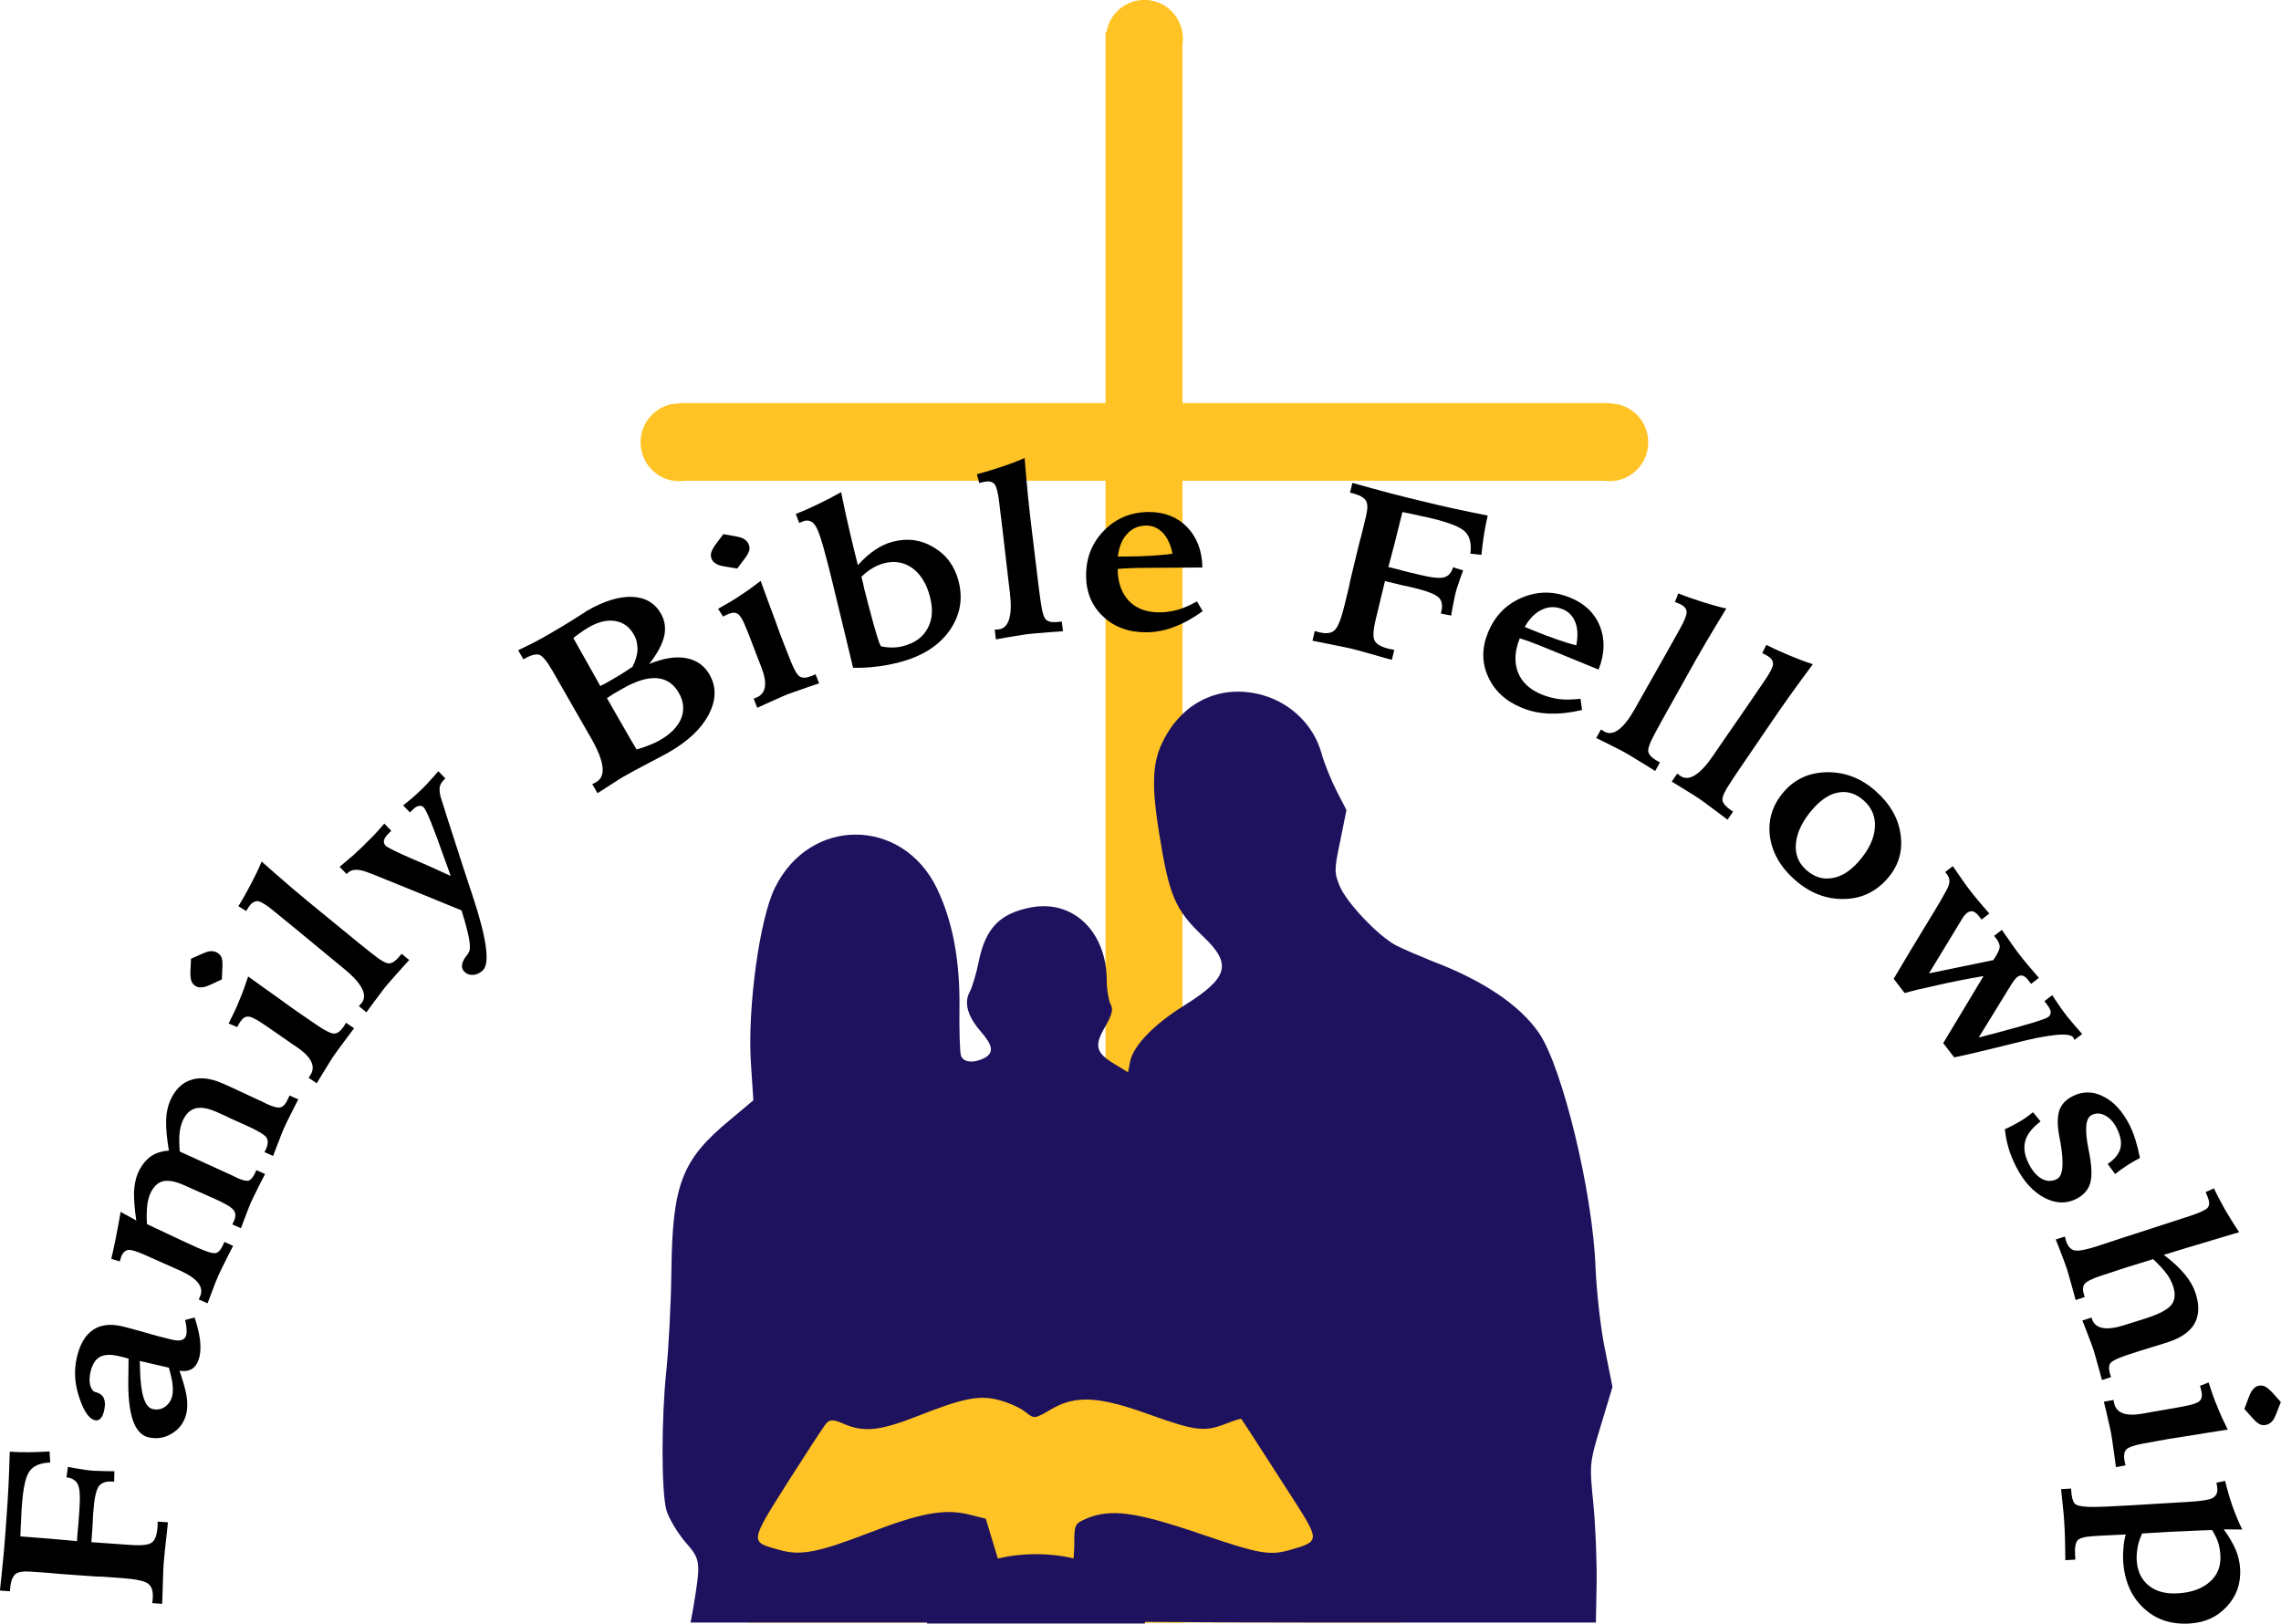 <?xml version="1.0" encoding="UTF-8" standalone="no"?>
<!DOCTYPE svg PUBLIC "-//W3C//DTD SVG 1.1//EN" "http://www.w3.org/Graphics/SVG/1.1/DTD/svg11.dtd">
<svg width="100%" height="100%" viewBox="0 0 420 299" version="1.1" xmlns="http://www.w3.org/2000/svg" xmlns:xlink="http://www.w3.org/1999/xlink" xml:space="preserve" xmlns:serif="http://www.serif.com/" style="fill-rule:evenodd;clip-rule:evenodd;stroke-linejoin:round;stroke-miterlimit:2;">
    <g transform="matrix(0.897,0,0,0.905,-13.431,-107.367)">
        <g transform="matrix(0.741,0,0,0.741,50.326,107.073)">
            <g>
                <g transform="matrix(1,0,0,1,-65.933,0)">
                    <rect x="225.327" y="395.187" width="181.212" height="65.95" style="fill:rgb(255,195,37);"/>
                </g>
                <g>
                    <g transform="matrix(1.217,0,0,2.093,-116.66,-67.283)">
                        <rect x="308.302" y="43.803" width="17.525" height="208.697" style="fill:rgb(255,195,37);"/>
                    </g>
                    <g>
                        <g transform="matrix(7.45405e-17,1.217,-1.235,7.56414e-17,452.329,-248.918)">
                            <rect x="308.302" y="43.803" width="17.525" height="208.697" style="fill:rgb(255,195,37);"/>
                        </g>
                        <g transform="matrix(1,0,0,1,-27.363,12.588)">
                            <circle cx="167.774" cy="124.469" r="10.667" style="fill:rgb(255,195,37);"/>
                        </g>
                        <g transform="matrix(1,0,0,1,230.444,12.588)">
                            <circle cx="167.774" cy="124.469" r="10.667" style="fill:rgb(255,195,37);"/>
                        </g>
                    </g>
                </g>
                <g transform="matrix(1,0,0,1,-33.589,68.838)">
                    <path d="M265.374,388.599C265.374,386.499 263.974,380.099 262.174,374.299L258.974,363.799L254.174,362.599C247.574,360.999 240.774,362.199 226.274,367.799C212.674,372.999 207.674,373.999 201.974,372.399C193.474,370.099 193.474,370.499 204.074,353.799C209.374,345.599 214.174,338.199 214.874,337.499C215.874,336.499 216.774,336.499 219.774,337.799C225.274,340.099 229.674,339.599 239.574,335.799C252.774,330.599 257.374,329.699 262.974,331.299C265.474,331.999 268.674,333.399 269.974,334.499C272.374,336.399 272.474,336.399 276.974,333.799C283.774,329.799 290.174,330.099 304.374,335.199C317.074,339.699 319.574,339.999 325.474,337.699C327.774,336.799 329.674,336.199 329.774,336.399C332.074,339.799 340.474,352.799 344.974,359.699C351.374,369.699 351.274,370.099 343.474,372.299C337.574,373.999 334.774,373.499 317.974,367.799C300.474,361.899 293.574,360.999 286.974,363.699C283.474,365.199 283.474,365.299 283.474,371.499C283.374,374.999 282.774,380.699 281.974,384.299C281.174,387.899 280.574,391.099 280.474,391.599C280.474,391.999 313.674,392.299 354.274,392.299L427.974,392.299L428.174,381.499C428.274,375.599 427.874,365.799 427.274,359.699C426.174,348.699 426.174,348.599 429.374,338.099L432.574,327.599L430.474,317.199C429.274,311.499 428.174,301.399 427.874,294.899C427.174,274.499 418.774,240.099 412.274,230.499C406.974,222.799 396.774,215.999 382.674,210.699C379.174,209.299 374.674,207.399 372.674,206.399C367.674,203.799 358.874,194.599 356.974,189.999C355.474,186.399 355.474,185.499 357.174,177.599L358.874,169.199L356.174,163.999C354.674,161.099 352.674,156.299 351.874,153.299C349.674,145.899 343.674,139.999 335.874,137.699C323.974,134.299 312.874,139.599 307.574,151.299C305.074,156.699 304.974,163.399 306.974,175.499C309.774,192.799 311.374,196.499 319.074,203.799C327.274,211.499 326.274,215.199 313.874,222.899C305.474,228.099 299.974,233.799 298.974,238.099L298.374,241.199L294.874,239.099C289.474,235.899 288.874,233.999 291.974,228.799C293.974,225.299 294.374,223.899 293.474,222.399C292.974,221.299 292.474,218.499 292.474,216.099C292.474,202.699 283.274,193.799 271.674,195.899C262.974,197.499 258.974,201.499 257.074,210.499C256.374,213.999 255.174,217.999 254.474,219.199C252.874,222.199 253.974,225.899 257.574,229.999C260.974,233.899 261.274,235.799 258.574,237.299C255.574,238.799 252.674,238.499 252.074,236.599C251.774,235.599 251.574,229.399 251.674,222.799C251.774,210.099 249.674,199.499 245.474,190.799C235.874,170.999 210.074,170.999 200.474,190.699C196.274,199.299 192.974,223.299 193.874,238.299L194.574,248.899L188.074,254.299C174.774,265.199 172.174,271.899 171.874,295.599C171.774,304.899 171.074,317.299 170.474,323.099C169.074,336.199 169.074,356.099 170.474,361.399C171.074,363.499 173.374,367.399 175.574,369.999C180.074,375.099 180.074,375.399 177.874,388.599L177.174,392.299L265.474,392.299L265.374,388.599Z" style="fill:rgb(30,17,93);fill-rule:nonzero;"/>
                </g>
            </g>
            <g transform="matrix(1,0,0,1,101.54,-98.225)">
                <circle cx="167.774" cy="124.469" r="10.667" style="fill:rgb(255,195,37);"/>
            </g>
        </g>
        <path d="M250,448.967L205.268,448.967C205.268,441.181 215.29,434.859 227.634,434.859C239.978,434.859 250,441.181 250,448.967Z" style="fill:rgb(30,17,93);"/>
    </g>
    <g transform="matrix(0.819,0,0,0.819,27.391,5.849)">
        <g transform="matrix(4.069,-57.609,52.372,3.699,2.884,355.352)">
            <path d="M0.033,-0.043C0.035,-0.043 0.038,-0.042 0.041,-0.042C0.044,-0.042 0.048,-0.042 0.053,-0.042C0.08,-0.042 0.098,-0.05 0.108,-0.067C0.117,-0.083 0.122,-0.121 0.122,-0.181L0.122,-0.231C0.122,-0.246 0.122,-0.258 0.122,-0.266C0.122,-0.274 0.121,-0.281 0.121,-0.289L0.121,-0.414C0.121,-0.433 0.121,-0.459 0.122,-0.495C0.122,-0.53 0.122,-0.556 0.122,-0.573C0.122,-0.605 0.117,-0.627 0.107,-0.637C0.096,-0.648 0.077,-0.654 0.049,-0.654L0.04,-0.654L0.04,-0.697C0.094,-0.695 0.144,-0.693 0.19,-0.692C0.237,-0.691 0.28,-0.691 0.321,-0.691C0.361,-0.691 0.404,-0.691 0.447,-0.692C0.49,-0.693 0.535,-0.695 0.582,-0.697C0.582,-0.671 0.583,-0.645 0.585,-0.617C0.587,-0.589 0.59,-0.559 0.594,-0.527L0.551,-0.521C0.547,-0.563 0.534,-0.592 0.511,-0.607C0.489,-0.622 0.443,-0.629 0.374,-0.629C0.36,-0.629 0.343,-0.629 0.323,-0.628C0.303,-0.628 0.281,-0.627 0.256,-0.626C0.256,-0.576 0.255,-0.531 0.255,-0.49C0.254,-0.45 0.254,-0.414 0.253,-0.383C0.271,-0.383 0.293,-0.383 0.32,-0.382C0.347,-0.382 0.365,-0.382 0.375,-0.382C0.424,-0.382 0.457,-0.386 0.473,-0.396C0.488,-0.405 0.497,-0.422 0.498,-0.447L0.539,-0.444C0.536,-0.418 0.534,-0.396 0.533,-0.378C0.531,-0.361 0.531,-0.345 0.531,-0.331C0.531,-0.323 0.532,-0.305 0.533,-0.277C0.534,-0.263 0.534,-0.252 0.535,-0.244L0.494,-0.242L0.494,-0.251C0.494,-0.279 0.486,-0.297 0.471,-0.307C0.455,-0.317 0.421,-0.322 0.368,-0.322C0.36,-0.322 0.345,-0.322 0.323,-0.321C0.302,-0.321 0.284,-0.321 0.27,-0.321L0.253,-0.321L0.253,-0.155C0.253,-0.105 0.258,-0.074 0.269,-0.062C0.279,-0.049 0.3,-0.043 0.332,-0.043L0.351,-0.044L0.351,-0C0.344,-0 0.334,-0.001 0.322,-0.001C0.258,-0.004 0.213,-0.006 0.187,-0.006C0.175,-0.006 0.147,-0.005 0.104,-0.003C0.074,-0.002 0.051,-0.001 0.033,-0L0.033,-0.043Z" style="fill-rule:nonzero;"/>
        </g>
        <g transform="matrix(12.981,-56.275,51.159,11.801,5.823,319.268)">
            <path d="M0.314,-0.233C0.307,-0.231 0.296,-0.228 0.283,-0.224C0.19,-0.198 0.143,-0.168 0.143,-0.133C0.143,-0.113 0.149,-0.097 0.162,-0.084C0.175,-0.071 0.191,-0.064 0.21,-0.064C0.222,-0.064 0.236,-0.067 0.252,-0.073C0.268,-0.079 0.289,-0.09 0.314,-0.105L0.314,-0.233ZM0.509,-0.083L0.527,-0.046C0.497,-0.026 0.471,-0.012 0.447,-0.002C0.423,0.007 0.402,0.012 0.384,0.012C0.361,0.012 0.344,0.006 0.332,-0.005C0.32,-0.017 0.313,-0.034 0.312,-0.058C0.276,-0.033 0.246,-0.015 0.222,-0.004C0.197,0.007 0.175,0.012 0.156,0.012C0.122,0.012 0.092,-0.001 0.068,-0.028C0.044,-0.054 0.032,-0.086 0.032,-0.123C0.032,-0.186 0.102,-0.233 0.242,-0.265C0.272,-0.272 0.296,-0.278 0.313,-0.282C0.313,-0.29 0.314,-0.298 0.314,-0.306C0.314,-0.314 0.314,-0.321 0.314,-0.328C0.314,-0.363 0.307,-0.388 0.294,-0.404C0.28,-0.42 0.259,-0.428 0.229,-0.428C0.21,-0.428 0.193,-0.424 0.179,-0.417C0.166,-0.409 0.158,-0.4 0.157,-0.389C0.157,-0.388 0.157,-0.385 0.157,-0.383C0.155,-0.35 0.134,-0.334 0.095,-0.334C0.081,-0.334 0.069,-0.336 0.062,-0.341C0.054,-0.346 0.05,-0.353 0.05,-0.363C0.05,-0.389 0.074,-0.418 0.122,-0.45C0.17,-0.483 0.22,-0.499 0.273,-0.499C0.324,-0.499 0.363,-0.486 0.39,-0.459C0.417,-0.432 0.43,-0.393 0.43,-0.341C0.43,-0.325 0.429,-0.293 0.427,-0.244C0.424,-0.195 0.423,-0.154 0.423,-0.12C0.423,-0.1 0.425,-0.086 0.431,-0.077C0.436,-0.068 0.444,-0.064 0.455,-0.064C0.461,-0.064 0.469,-0.066 0.478,-0.069C0.487,-0.072 0.497,-0.077 0.509,-0.083Z" style="fill-rule:nonzero;"/>
        </g>
        <g transform="matrix(23.484,-52.762,47.966,21.349,12.647,287.155)">
            <path d="M0.212,-0.499C0.211,-0.489 0.209,-0.472 0.208,-0.448C0.207,-0.437 0.206,-0.429 0.206,-0.423C0.246,-0.451 0.279,-0.47 0.305,-0.482C0.332,-0.493 0.356,-0.499 0.378,-0.499C0.408,-0.499 0.433,-0.492 0.455,-0.479C0.476,-0.465 0.493,-0.445 0.506,-0.417C0.546,-0.446 0.58,-0.467 0.608,-0.48C0.636,-0.493 0.663,-0.499 0.687,-0.499C0.733,-0.499 0.768,-0.484 0.793,-0.453C0.818,-0.423 0.83,-0.379 0.83,-0.322L0.83,-0.28L0.828,-0.157C0.828,-0.155 0.828,-0.148 0.828,-0.137C0.827,-0.127 0.827,-0.117 0.827,-0.108C0.827,-0.08 0.831,-0.062 0.838,-0.054C0.845,-0.045 0.86,-0.041 0.881,-0.041L0.893,-0.041L0.893,-0C0.867,-0.002 0.844,-0.003 0.823,-0.004C0.802,-0.005 0.783,-0.006 0.767,-0.006C0.756,-0.006 0.74,-0.005 0.721,-0.004C0.702,-0.003 0.679,-0.002 0.652,-0L0.652,-0.041C0.654,-0.041 0.656,-0.04 0.658,-0.04C0.66,-0.04 0.664,-0.04 0.668,-0.04C0.688,-0.04 0.701,-0.047 0.708,-0.06C0.714,-0.073 0.718,-0.106 0.718,-0.159L0.718,-0.214C0.718,-0.225 0.718,-0.24 0.719,-0.259C0.719,-0.278 0.719,-0.291 0.719,-0.298C0.719,-0.338 0.712,-0.368 0.698,-0.387C0.684,-0.406 0.662,-0.415 0.633,-0.415C0.619,-0.415 0.602,-0.412 0.583,-0.405C0.565,-0.398 0.543,-0.387 0.52,-0.373L0.518,-0.148C0.518,-0.133 0.518,-0.118 0.517,-0.104L0.517,-0.101C0.517,-0.076 0.52,-0.06 0.526,-0.052C0.533,-0.045 0.545,-0.041 0.563,-0.041L0.575,-0.041L0.575,-0C0.549,-0.002 0.526,-0.003 0.505,-0.004C0.484,-0.005 0.465,-0.006 0.449,-0.006C0.44,-0.006 0.427,-0.005 0.409,-0.004C0.392,-0.003 0.37,-0.002 0.344,-0L0.344,-0.041C0.346,-0.041 0.348,-0.04 0.351,-0.04C0.353,-0.04 0.356,-0.04 0.36,-0.04C0.378,-0.04 0.391,-0.047 0.397,-0.061C0.404,-0.074 0.407,-0.105 0.407,-0.152L0.407,-0.3C0.407,-0.34 0.4,-0.369 0.387,-0.388C0.373,-0.406 0.352,-0.415 0.323,-0.415C0.309,-0.415 0.292,-0.412 0.273,-0.405C0.254,-0.398 0.233,-0.388 0.21,-0.375C0.21,-0.364 0.209,-0.349 0.209,-0.329C0.207,-0.236 0.206,-0.172 0.206,-0.137C0.206,-0.092 0.209,-0.065 0.216,-0.055C0.222,-0.046 0.235,-0.041 0.255,-0.041L0.269,-0.041L0.269,-0C0.241,-0.002 0.216,-0.003 0.195,-0.004C0.174,-0.005 0.156,-0.006 0.141,-0.006C0.127,-0.006 0.099,-0.005 0.057,-0.002C0.042,-0.001 0.032,-0 0.024,-0L0.024,-0.041L0.036,-0.041C0.076,-0.041 0.096,-0.081 0.097,-0.161C0.097,-0.171 0.097,-0.179 0.097,-0.184L0.097,-0.33C0.097,-0.367 0.094,-0.391 0.089,-0.402C0.083,-0.413 0.072,-0.419 0.057,-0.419C0.055,-0.419 0.052,-0.419 0.048,-0.418C0.044,-0.418 0.039,-0.417 0.034,-0.416L0.03,-0.454C0.053,-0.459 0.078,-0.464 0.105,-0.471C0.132,-0.478 0.168,-0.487 0.212,-0.499Z" style="fill-rule:nonzero;"/>
        </g>
        <g transform="matrix(32.464,-47.765,43.422,29.512,36.819,237.805)">
            <path d="M0.155,-0.745L0.199,-0.715C0.21,-0.707 0.219,-0.7 0.224,-0.691C0.229,-0.683 0.232,-0.674 0.232,-0.665C0.232,-0.655 0.23,-0.647 0.226,-0.64C0.221,-0.633 0.214,-0.626 0.203,-0.618L0.156,-0.586L0.112,-0.615C0.1,-0.623 0.091,-0.631 0.086,-0.639C0.08,-0.647 0.077,-0.655 0.077,-0.664C0.077,-0.674 0.079,-0.682 0.084,-0.69C0.089,-0.697 0.097,-0.705 0.109,-0.714L0.155,-0.745ZM0.223,-0.5C0.221,-0.43 0.22,-0.368 0.219,-0.316C0.217,-0.264 0.217,-0.221 0.217,-0.187L0.217,-0.13C0.217,-0.092 0.221,-0.067 0.228,-0.057C0.236,-0.046 0.25,-0.041 0.272,-0.041L0.288,-0.042L0.288,-0C0.258,-0.002 0.232,-0.003 0.209,-0.004C0.187,-0.005 0.168,-0.006 0.154,-0.006C0.141,-0.006 0.125,-0.005 0.104,-0.004C0.083,-0.003 0.058,-0.002 0.029,-0L0.029,-0.042L0.039,-0.042C0.081,-0.042 0.102,-0.08 0.102,-0.157L0.102,-0.186L0.103,-0.29L0.103,-0.333C0.103,-0.369 0.1,-0.393 0.094,-0.403C0.088,-0.414 0.077,-0.419 0.06,-0.419C0.058,-0.419 0.053,-0.419 0.044,-0.418C0.041,-0.418 0.038,-0.417 0.036,-0.417L0.029,-0.456C0.063,-0.461 0.097,-0.466 0.128,-0.474C0.16,-0.481 0.192,-0.49 0.223,-0.5Z" style="fill-rule:nonzero;"/>
        </g>
        <g transform="matrix(36.564,-44.704,40.64,33.24,48.095,221.484)">
            <path d="M0.219,-0.756C0.217,-0.695 0.215,-0.638 0.214,-0.583C0.213,-0.528 0.213,-0.475 0.213,-0.425L0.213,-0.208C0.213,-0.158 0.214,-0.123 0.215,-0.104C0.217,-0.084 0.219,-0.071 0.223,-0.063C0.226,-0.056 0.232,-0.051 0.241,-0.047C0.25,-0.044 0.261,-0.042 0.275,-0.042L0.286,-0.042L0.286,-0C0.255,-0.002 0.228,-0.003 0.205,-0.004C0.182,-0.005 0.163,-0.006 0.148,-0.006C0.134,-0.006 0.117,-0.005 0.096,-0.004C0.075,-0.003 0.051,-0.002 0.023,-0L0.023,-0.042L0.038,-0.041C0.078,-0.041 0.099,-0.091 0.099,-0.192C0.099,-0.209 0.099,-0.221 0.099,-0.23L0.1,-0.453L0.1,-0.585C0.1,-0.621 0.097,-0.646 0.092,-0.658C0.086,-0.67 0.075,-0.676 0.06,-0.676C0.056,-0.676 0.051,-0.676 0.046,-0.675C0.042,-0.675 0.037,-0.674 0.032,-0.673L0.027,-0.712C0.062,-0.717 0.095,-0.724 0.127,-0.731C0.158,-0.738 0.189,-0.746 0.219,-0.756Z" style="fill-rule:nonzero;"/>
        </g>
        <g transform="matrix(41.5,-40.163,36.512,37.728,60.624,205.967)">
            <path d="M-0.001,-0.484C0.026,-0.482 0.049,-0.48 0.068,-0.479C0.087,-0.479 0.103,-0.478 0.115,-0.478C0.137,-0.478 0.159,-0.479 0.179,-0.479C0.2,-0.48 0.22,-0.482 0.241,-0.484L0.241,-0.441L0.23,-0.441C0.214,-0.441 0.203,-0.439 0.196,-0.434C0.189,-0.43 0.185,-0.422 0.185,-0.412C0.185,-0.4 0.198,-0.361 0.223,-0.294C0.249,-0.227 0.269,-0.171 0.285,-0.125C0.293,-0.143 0.303,-0.169 0.316,-0.201C0.369,-0.327 0.395,-0.399 0.395,-0.416C0.395,-0.424 0.392,-0.431 0.386,-0.435C0.38,-0.44 0.371,-0.442 0.359,-0.442L0.343,-0.442L0.343,-0.484C0.362,-0.482 0.379,-0.48 0.396,-0.479C0.412,-0.479 0.427,-0.478 0.441,-0.478C0.453,-0.478 0.476,-0.479 0.51,-0.482C0.521,-0.483 0.528,-0.484 0.534,-0.484L0.534,-0.441L0.526,-0.441C0.514,-0.441 0.504,-0.438 0.496,-0.432C0.488,-0.426 0.48,-0.415 0.471,-0.399C0.471,-0.399 0.457,-0.367 0.428,-0.304C0.4,-0.24 0.37,-0.175 0.341,-0.109C0.329,-0.083 0.314,-0.047 0.294,-0.002C0.217,0.174 0.159,0.261 0.12,0.261C0.104,0.261 0.09,0.256 0.08,0.246C0.069,0.236 0.064,0.224 0.064,0.209C0.064,0.188 0.079,0.174 0.109,0.168C0.121,0.167 0.129,0.164 0.133,0.162C0.149,0.154 0.172,0.118 0.203,0.054C0.211,0.036 0.217,0.023 0.222,0.013C0.211,-0.013 0.19,-0.068 0.157,-0.15C0.124,-0.233 0.096,-0.302 0.073,-0.359C0.071,-0.363 0.069,-0.368 0.066,-0.375C0.049,-0.419 0.029,-0.441 0.006,-0.441L-0.001,-0.441L-0.001,-0.484Z" style="fill-rule:nonzero;"/>
        </g>
        <g transform="matrix(50.103,-28.723,26.112,45.548,99.126,172.08)">
            <path d="M0.251,-0.39C0.257,-0.39 0.263,-0.39 0.27,-0.389C0.277,-0.389 0.287,-0.389 0.301,-0.389C0.319,-0.389 0.337,-0.389 0.353,-0.39C0.368,-0.391 0.383,-0.392 0.397,-0.393C0.419,-0.409 0.436,-0.426 0.447,-0.446C0.458,-0.466 0.464,-0.487 0.464,-0.51C0.464,-0.548 0.452,-0.578 0.427,-0.6C0.403,-0.622 0.369,-0.633 0.326,-0.633C0.315,-0.633 0.303,-0.632 0.291,-0.631C0.278,-0.63 0.266,-0.628 0.253,-0.626C0.253,-0.597 0.252,-0.556 0.252,-0.502C0.252,-0.448 0.251,-0.411 0.251,-0.39ZM0.251,-0.077C0.271,-0.072 0.288,-0.068 0.304,-0.066C0.319,-0.063 0.334,-0.062 0.348,-0.062C0.396,-0.062 0.434,-0.074 0.462,-0.098C0.489,-0.122 0.503,-0.155 0.503,-0.197C0.503,-0.242 0.488,-0.276 0.457,-0.299C0.426,-0.322 0.381,-0.333 0.321,-0.333C0.306,-0.333 0.292,-0.333 0.282,-0.333C0.271,-0.332 0.26,-0.332 0.25,-0.331L0.25,-0.245C0.25,-0.193 0.25,-0.156 0.25,-0.135C0.25,-0.113 0.251,-0.093 0.251,-0.077ZM0.034,-0.043C0.036,-0.043 0.038,-0.042 0.041,-0.042C0.043,-0.042 0.047,-0.042 0.051,-0.042C0.096,-0.042 0.118,-0.098 0.119,-0.209C0.119,-0.242 0.119,-0.267 0.119,-0.286L0.119,-0.549C0.119,-0.597 0.114,-0.626 0.105,-0.637C0.095,-0.647 0.077,-0.653 0.05,-0.653L0.043,-0.653L0.043,-0.698C0.069,-0.696 0.093,-0.694 0.115,-0.693C0.138,-0.692 0.159,-0.692 0.179,-0.692C0.209,-0.692 0.241,-0.693 0.277,-0.694C0.312,-0.696 0.332,-0.697 0.338,-0.697C0.338,-0.697 0.339,-0.697 0.34,-0.697C0.344,-0.698 0.349,-0.698 0.353,-0.698C0.429,-0.698 0.489,-0.683 0.532,-0.653C0.575,-0.623 0.596,-0.582 0.596,-0.53C0.596,-0.496 0.585,-0.465 0.563,-0.439C0.54,-0.412 0.506,-0.389 0.459,-0.368C0.519,-0.359 0.564,-0.34 0.595,-0.311C0.626,-0.282 0.642,-0.245 0.642,-0.2C0.642,-0.14 0.616,-0.092 0.563,-0.054C0.511,-0.017 0.441,0.002 0.354,0.002C0.341,0.002 0.311,0.001 0.266,-0.001C0.221,-0.003 0.183,-0.004 0.151,-0.004C0.142,-0.004 0.128,-0.003 0.108,-0.002C0.089,-0.001 0.064,0 0.034,0.002L0.034,-0.043Z" style="fill-rule:nonzero;"/>
        </g>
        <g transform="matrix(53.705,-21.241,19.31,48.822,135.247,152.611)">
            <path d="M0.155,-0.745L0.199,-0.715C0.21,-0.707 0.219,-0.7 0.224,-0.691C0.229,-0.683 0.232,-0.674 0.232,-0.665C0.232,-0.655 0.23,-0.647 0.226,-0.64C0.221,-0.633 0.214,-0.626 0.203,-0.618L0.156,-0.586L0.112,-0.615C0.1,-0.623 0.091,-0.631 0.086,-0.639C0.08,-0.647 0.077,-0.655 0.077,-0.664C0.077,-0.674 0.079,-0.682 0.084,-0.69C0.089,-0.697 0.097,-0.705 0.109,-0.714L0.155,-0.745ZM0.223,-0.5C0.221,-0.43 0.22,-0.368 0.219,-0.316C0.217,-0.264 0.217,-0.221 0.217,-0.187L0.217,-0.13C0.217,-0.092 0.221,-0.067 0.228,-0.057C0.236,-0.046 0.25,-0.041 0.272,-0.041L0.288,-0.042L0.288,-0C0.258,-0.002 0.232,-0.003 0.209,-0.004C0.187,-0.005 0.168,-0.006 0.154,-0.006C0.141,-0.006 0.125,-0.005 0.104,-0.004C0.083,-0.003 0.058,-0.002 0.029,-0L0.029,-0.042L0.039,-0.042C0.081,-0.042 0.102,-0.08 0.102,-0.157L0.102,-0.186L0.103,-0.29L0.103,-0.333C0.103,-0.369 0.1,-0.393 0.094,-0.403C0.088,-0.414 0.077,-0.419 0.06,-0.419C0.058,-0.419 0.053,-0.419 0.044,-0.418C0.041,-0.418 0.038,-0.417 0.036,-0.417L0.029,-0.456C0.063,-0.461 0.097,-0.466 0.128,-0.474C0.16,-0.481 0.192,-0.49 0.223,-0.5Z" style="fill-rule:nonzero;"/>
        </g>
        <g transform="matrix(55.916,-14.447,13.134,50.833,154.024,144.969)">
            <path d="M0.207,-0.075C0.221,-0.067 0.234,-0.062 0.248,-0.058C0.262,-0.054 0.276,-0.052 0.29,-0.052C0.337,-0.052 0.373,-0.067 0.4,-0.099C0.427,-0.13 0.44,-0.173 0.44,-0.227C0.44,-0.285 0.427,-0.331 0.402,-0.365C0.376,-0.399 0.342,-0.416 0.299,-0.416C0.283,-0.416 0.267,-0.413 0.251,-0.408C0.235,-0.403 0.218,-0.395 0.201,-0.384C0.201,-0.366 0.201,-0.348 0.2,-0.33C0.2,-0.311 0.2,-0.287 0.2,-0.258C0.2,-0.198 0.201,-0.155 0.202,-0.129C0.203,-0.103 0.204,-0.085 0.207,-0.075ZM0.207,-0.757C0.204,-0.697 0.202,-0.64 0.201,-0.587C0.2,-0.534 0.199,-0.484 0.199,-0.436C0.228,-0.457 0.254,-0.472 0.279,-0.481C0.304,-0.491 0.329,-0.496 0.354,-0.496C0.413,-0.496 0.462,-0.474 0.502,-0.429C0.543,-0.384 0.563,-0.328 0.563,-0.262C0.563,-0.182 0.535,-0.117 0.479,-0.065C0.423,-0.014 0.35,0.011 0.26,0.011C0.229,0.011 0.198,0.009 0.168,0.004C0.139,-0 0.109,-0.007 0.081,-0.016C0.083,-0.126 0.084,-0.217 0.085,-0.288C0.086,-0.359 0.087,-0.41 0.087,-0.442L0.087,-0.504C0.087,-0.578 0.084,-0.625 0.077,-0.646C0.071,-0.666 0.058,-0.677 0.04,-0.677C0.039,-0.677 0.036,-0.677 0.033,-0.676C0.03,-0.676 0.025,-0.675 0.019,-0.674L0.015,-0.715C0.047,-0.719 0.078,-0.725 0.11,-0.732C0.142,-0.739 0.174,-0.747 0.207,-0.757Z" style="fill-rule:nonzero;"/>
        </g>
        <g transform="matrix(57.332,-6.953,6.321,52.12,189.135,136.772)">
            <path d="M0.219,-0.756C0.217,-0.695 0.215,-0.638 0.214,-0.583C0.213,-0.528 0.213,-0.475 0.213,-0.425L0.213,-0.208C0.213,-0.158 0.214,-0.123 0.215,-0.104C0.217,-0.084 0.219,-0.071 0.223,-0.063C0.226,-0.056 0.232,-0.051 0.241,-0.047C0.25,-0.044 0.261,-0.042 0.275,-0.042L0.286,-0.042L0.286,-0C0.255,-0.002 0.228,-0.003 0.205,-0.004C0.182,-0.005 0.163,-0.006 0.148,-0.006C0.134,-0.006 0.117,-0.005 0.096,-0.004C0.075,-0.003 0.051,-0.002 0.023,-0L0.023,-0.042L0.038,-0.041C0.078,-0.041 0.099,-0.091 0.099,-0.192C0.099,-0.209 0.099,-0.221 0.099,-0.23L0.1,-0.453L0.1,-0.585C0.1,-0.621 0.097,-0.646 0.092,-0.658C0.086,-0.67 0.075,-0.676 0.06,-0.676C0.056,-0.676 0.051,-0.676 0.046,-0.675C0.042,-0.675 0.037,-0.674 0.032,-0.673L0.027,-0.712C0.062,-0.717 0.095,-0.724 0.127,-0.731C0.158,-0.738 0.189,-0.746 0.219,-0.756Z" style="fill-rule:nonzero;"/>
        </g>
        <g transform="matrix(57.751,-0.366,0.333,52.501,208.847,134.275)">
            <path d="M0.487,-0.26L0.283,-0.26C0.248,-0.26 0.222,-0.26 0.205,-0.259C0.188,-0.259 0.172,-0.257 0.157,-0.256C0.157,-0.198 0.172,-0.152 0.2,-0.119C0.229,-0.085 0.269,-0.069 0.32,-0.069C0.344,-0.069 0.368,-0.073 0.392,-0.08C0.416,-0.088 0.44,-0.1 0.465,-0.115L0.487,-0.073C0.449,-0.043 0.412,-0.021 0.375,-0.006C0.339,0.009 0.303,0.016 0.267,0.016C0.199,0.016 0.143,-0.007 0.1,-0.052C0.056,-0.097 0.034,-0.156 0.034,-0.227C0.034,-0.305 0.058,-0.369 0.105,-0.421C0.152,-0.473 0.21,-0.499 0.279,-0.499C0.34,-0.499 0.39,-0.477 0.428,-0.434C0.466,-0.39 0.486,-0.333 0.487,-0.26ZM0.371,-0.32C0.364,-0.358 0.352,-0.388 0.334,-0.409C0.316,-0.43 0.294,-0.441 0.269,-0.441C0.239,-0.441 0.214,-0.429 0.195,-0.406C0.175,-0.383 0.163,-0.351 0.158,-0.309L0.189,-0.309C0.229,-0.309 0.264,-0.31 0.293,-0.312C0.323,-0.314 0.349,-0.316 0.371,-0.32Z" style="fill-rule:nonzero;"/>
        </g>
        <g transform="matrix(56.14,13.552,-12.32,51.036,259.771,136.46)">
            <path d="M0.033,-0.043C0.035,-0.043 0.038,-0.042 0.041,-0.042C0.044,-0.042 0.048,-0.042 0.053,-0.042C0.08,-0.042 0.098,-0.05 0.108,-0.067C0.117,-0.083 0.122,-0.121 0.122,-0.181L0.122,-0.231C0.122,-0.246 0.122,-0.258 0.122,-0.266C0.122,-0.274 0.121,-0.281 0.121,-0.289L0.121,-0.414C0.121,-0.433 0.121,-0.459 0.122,-0.495C0.122,-0.53 0.122,-0.556 0.122,-0.573C0.122,-0.605 0.117,-0.627 0.107,-0.637C0.096,-0.648 0.077,-0.654 0.049,-0.654L0.04,-0.654L0.04,-0.697C0.094,-0.695 0.144,-0.693 0.19,-0.692C0.237,-0.691 0.28,-0.691 0.321,-0.691C0.361,-0.691 0.404,-0.691 0.447,-0.692C0.49,-0.693 0.535,-0.695 0.582,-0.697C0.582,-0.671 0.583,-0.645 0.585,-0.617C0.587,-0.589 0.59,-0.559 0.594,-0.527L0.551,-0.521C0.547,-0.563 0.534,-0.592 0.511,-0.607C0.489,-0.622 0.443,-0.629 0.374,-0.629C0.36,-0.629 0.343,-0.629 0.323,-0.628C0.303,-0.628 0.281,-0.627 0.256,-0.626C0.256,-0.576 0.255,-0.531 0.255,-0.49C0.254,-0.45 0.254,-0.414 0.253,-0.383C0.271,-0.383 0.293,-0.383 0.32,-0.382C0.347,-0.382 0.365,-0.382 0.375,-0.382C0.424,-0.382 0.457,-0.386 0.473,-0.396C0.488,-0.405 0.497,-0.422 0.498,-0.447L0.539,-0.444C0.536,-0.418 0.534,-0.396 0.533,-0.378C0.531,-0.361 0.531,-0.345 0.531,-0.331C0.531,-0.323 0.532,-0.305 0.533,-0.277C0.534,-0.263 0.534,-0.252 0.535,-0.244L0.494,-0.242L0.494,-0.251C0.494,-0.279 0.486,-0.297 0.471,-0.307C0.455,-0.317 0.421,-0.322 0.368,-0.322C0.36,-0.322 0.345,-0.322 0.323,-0.321C0.302,-0.321 0.284,-0.321 0.27,-0.321L0.253,-0.321L0.253,-0.155C0.253,-0.105 0.258,-0.074 0.269,-0.062C0.279,-0.049 0.3,-0.043 0.332,-0.043L0.351,-0.044L0.351,-0C0.344,-0 0.334,-0.001 0.322,-0.001C0.258,-0.004 0.213,-0.006 0.187,-0.006C0.175,-0.006 0.147,-0.005 0.104,-0.003C0.074,-0.002 0.051,-0.001 0.033,-0L0.033,-0.043Z" style="fill-rule:nonzero;"/>
        </g>
        <g transform="matrix(53.44,21.898,-19.908,48.581,294.751,145.37)">
            <path d="M0.487,-0.26L0.283,-0.26C0.248,-0.26 0.222,-0.26 0.205,-0.259C0.188,-0.259 0.172,-0.257 0.157,-0.256C0.157,-0.198 0.172,-0.152 0.2,-0.119C0.229,-0.085 0.269,-0.069 0.32,-0.069C0.344,-0.069 0.368,-0.073 0.392,-0.08C0.416,-0.088 0.44,-0.1 0.465,-0.115L0.487,-0.073C0.449,-0.043 0.412,-0.021 0.375,-0.006C0.339,0.009 0.303,0.016 0.267,0.016C0.199,0.016 0.143,-0.007 0.1,-0.052C0.056,-0.097 0.034,-0.156 0.034,-0.227C0.034,-0.305 0.058,-0.369 0.105,-0.421C0.152,-0.473 0.21,-0.499 0.279,-0.499C0.34,-0.499 0.39,-0.477 0.428,-0.434C0.466,-0.39 0.486,-0.333 0.487,-0.26ZM0.371,-0.32C0.364,-0.358 0.352,-0.388 0.334,-0.409C0.316,-0.43 0.294,-0.441 0.269,-0.441C0.239,-0.441 0.214,-0.429 0.195,-0.406C0.175,-0.383 0.163,-0.351 0.158,-0.309L0.189,-0.309C0.229,-0.309 0.264,-0.31 0.293,-0.312C0.323,-0.314 0.349,-0.316 0.371,-0.32Z" style="fill-rule:nonzero;"/>
        </g>
        <g transform="matrix(50.404,28.192,-25.629,45.822,324.257,158.141)">
            <path d="M0.219,-0.756C0.217,-0.695 0.215,-0.638 0.214,-0.583C0.213,-0.528 0.213,-0.475 0.213,-0.425L0.213,-0.208C0.213,-0.158 0.214,-0.123 0.215,-0.104C0.217,-0.084 0.219,-0.071 0.223,-0.063C0.226,-0.056 0.232,-0.051 0.241,-0.047C0.25,-0.044 0.261,-0.042 0.275,-0.042L0.286,-0.042L0.286,-0C0.255,-0.002 0.228,-0.003 0.205,-0.004C0.182,-0.005 0.163,-0.006 0.148,-0.006C0.134,-0.006 0.117,-0.005 0.096,-0.004C0.075,-0.003 0.051,-0.002 0.023,-0L0.023,-0.042L0.038,-0.041C0.078,-0.041 0.099,-0.091 0.099,-0.192C0.099,-0.209 0.099,-0.221 0.099,-0.23L0.1,-0.453L0.1,-0.585C0.1,-0.621 0.097,-0.646 0.092,-0.658C0.086,-0.67 0.075,-0.676 0.06,-0.676C0.056,-0.676 0.051,-0.676 0.046,-0.675C0.042,-0.675 0.037,-0.674 0.032,-0.673L0.027,-0.712C0.062,-0.717 0.095,-0.724 0.127,-0.731C0.158,-0.738 0.189,-0.746 0.219,-0.756Z" style="fill-rule:nonzero;"/>
        </g>
        <g transform="matrix(47.704,32.553,-29.594,43.367,341.302,167.847)">
            <path d="M0.219,-0.756C0.217,-0.695 0.215,-0.638 0.214,-0.583C0.213,-0.528 0.213,-0.475 0.213,-0.425L0.213,-0.208C0.213,-0.158 0.214,-0.123 0.215,-0.104C0.217,-0.084 0.219,-0.071 0.223,-0.063C0.226,-0.056 0.232,-0.051 0.241,-0.047C0.25,-0.044 0.261,-0.042 0.275,-0.042L0.286,-0.042L0.286,-0C0.255,-0.002 0.228,-0.003 0.205,-0.004C0.182,-0.005 0.163,-0.006 0.148,-0.006C0.134,-0.006 0.117,-0.005 0.096,-0.004C0.075,-0.003 0.051,-0.002 0.023,-0L0.023,-0.042L0.038,-0.041C0.078,-0.041 0.099,-0.091 0.099,-0.192C0.099,-0.209 0.099,-0.221 0.099,-0.23L0.1,-0.453L0.1,-0.585C0.1,-0.621 0.097,-0.646 0.092,-0.658C0.086,-0.67 0.075,-0.676 0.06,-0.676C0.056,-0.676 0.051,-0.676 0.046,-0.675C0.042,-0.675 0.037,-0.674 0.032,-0.673L0.027,-0.712C0.062,-0.717 0.095,-0.724 0.127,-0.731C0.158,-0.738 0.189,-0.746 0.219,-0.756Z" style="fill-rule:nonzero;"/>
        </g>
        <g transform="matrix(43.324,38.188,-34.717,39.386,357.998,178.976)">
            <path d="M0.287,-0.435C0.247,-0.435 0.216,-0.42 0.194,-0.39C0.172,-0.361 0.161,-0.319 0.161,-0.264C0.161,-0.198 0.174,-0.146 0.199,-0.107C0.224,-0.068 0.257,-0.049 0.3,-0.049C0.34,-0.049 0.372,-0.064 0.395,-0.096C0.419,-0.127 0.43,-0.17 0.43,-0.224C0.43,-0.289 0.417,-0.34 0.391,-0.378C0.365,-0.416 0.331,-0.435 0.287,-0.435ZM0.297,-0.499C0.373,-0.499 0.436,-0.476 0.485,-0.428C0.534,-0.381 0.558,-0.322 0.558,-0.25C0.558,-0.174 0.533,-0.111 0.482,-0.061C0.431,-0.01 0.367,0.015 0.291,0.015C0.215,0.015 0.153,-0.009 0.104,-0.056C0.056,-0.104 0.032,-0.165 0.032,-0.239C0.032,-0.312 0.058,-0.373 0.11,-0.424C0.161,-0.474 0.224,-0.499 0.297,-0.499Z" style="fill-rule:nonzero;"/>
        </g>
        <g transform="matrix(35.247,45.749,-41.59,32.043,385.391,203.016)">
            <path d="M0.002,-0.484C0.033,-0.482 0.057,-0.481 0.074,-0.48C0.091,-0.479 0.105,-0.479 0.115,-0.479C0.13,-0.479 0.146,-0.479 0.165,-0.48C0.184,-0.481 0.208,-0.482 0.235,-0.484L0.235,-0.442L0.218,-0.442C0.205,-0.442 0.196,-0.439 0.189,-0.434C0.183,-0.428 0.18,-0.42 0.18,-0.409C0.18,-0.405 0.181,-0.399 0.182,-0.393C0.184,-0.386 0.186,-0.379 0.189,-0.371L0.276,-0.123L0.388,-0.376L0.38,-0.4C0.373,-0.418 0.367,-0.429 0.36,-0.434C0.353,-0.439 0.342,-0.442 0.328,-0.442L0.315,-0.442L0.315,-0.484C0.347,-0.482 0.372,-0.481 0.389,-0.48C0.406,-0.479 0.419,-0.479 0.43,-0.479C0.443,-0.479 0.459,-0.479 0.478,-0.48C0.497,-0.481 0.521,-0.482 0.551,-0.484L0.551,-0.442L0.535,-0.442C0.522,-0.442 0.512,-0.44 0.506,-0.435C0.5,-0.43 0.497,-0.423 0.497,-0.412C0.497,-0.408 0.498,-0.404 0.499,-0.398C0.5,-0.393 0.502,-0.385 0.506,-0.373L0.592,-0.124L0.614,-0.181C0.667,-0.32 0.694,-0.397 0.694,-0.414C0.694,-0.424 0.69,-0.431 0.683,-0.436C0.676,-0.44 0.665,-0.442 0.648,-0.442L0.636,-0.442L0.636,-0.484C0.659,-0.482 0.679,-0.481 0.695,-0.48C0.711,-0.479 0.725,-0.479 0.737,-0.479C0.745,-0.479 0.759,-0.48 0.779,-0.481C0.799,-0.482 0.815,-0.483 0.827,-0.484L0.827,-0.443C0.826,-0.443 0.826,-0.443 0.825,-0.443C0.821,-0.444 0.818,-0.445 0.816,-0.445C0.791,-0.445 0.75,-0.373 0.694,-0.23C0.655,-0.132 0.623,-0.052 0.595,0.011L0.525,0.011L0.414,-0.301C0.383,-0.237 0.356,-0.177 0.333,-0.122C0.309,-0.067 0.291,-0.023 0.279,0.011L0.209,0.011C0.183,-0.059 0.153,-0.144 0.118,-0.244C0.084,-0.343 0.062,-0.401 0.053,-0.417C0.048,-0.426 0.042,-0.433 0.035,-0.437C0.029,-0.441 0.021,-0.443 0.012,-0.443L0.002,-0.442L0.002,-0.484Z" style="fill-rule:nonzero;"/>
        </g>
        <g transform="matrix(26.106,51.515,-46.832,23.733,414.982,243.875)">
            <path d="M0.4,-0.475C0.4,-0.455 0.401,-0.434 0.403,-0.413C0.405,-0.392 0.408,-0.371 0.412,-0.349L0.364,-0.34C0.36,-0.376 0.349,-0.402 0.332,-0.419C0.314,-0.436 0.288,-0.444 0.255,-0.444C0.229,-0.444 0.207,-0.437 0.191,-0.424C0.174,-0.411 0.166,-0.394 0.166,-0.373C0.166,-0.344 0.204,-0.318 0.28,-0.295L0.283,-0.294C0.34,-0.277 0.378,-0.258 0.399,-0.237C0.42,-0.216 0.43,-0.188 0.43,-0.152C0.43,-0.104 0.41,-0.064 0.369,-0.032C0.328,-0.001 0.276,0.015 0.212,0.015C0.186,0.015 0.16,0.013 0.135,0.008C0.11,0.003 0.085,-0.005 0.062,-0.015C0.062,-0.019 0.063,-0.023 0.063,-0.027C0.063,-0.032 0.063,-0.039 0.063,-0.048C0.063,-0.066 0.062,-0.084 0.061,-0.102C0.059,-0.12 0.056,-0.138 0.053,-0.155L0.098,-0.166C0.106,-0.121 0.119,-0.089 0.14,-0.069C0.16,-0.049 0.188,-0.039 0.225,-0.039C0.256,-0.039 0.281,-0.046 0.3,-0.06C0.318,-0.074 0.327,-0.093 0.327,-0.117C0.327,-0.146 0.287,-0.174 0.207,-0.201C0.193,-0.205 0.183,-0.209 0.176,-0.211C0.137,-0.224 0.109,-0.241 0.092,-0.26C0.075,-0.28 0.067,-0.306 0.067,-0.337C0.067,-0.385 0.085,-0.425 0.122,-0.454C0.158,-0.484 0.207,-0.499 0.268,-0.499C0.286,-0.499 0.306,-0.497 0.328,-0.493C0.35,-0.489 0.374,-0.483 0.4,-0.475Z" style="fill-rule:nonzero;"/>
        </g>
        <g transform="matrix(18.039,54.863,-49.875,16.399,428.356,270.391)">
            <path d="M0.217,-0.756C0.216,-0.739 0.216,-0.713 0.215,-0.679C0.212,-0.564 0.21,-0.478 0.209,-0.419C0.246,-0.447 0.279,-0.467 0.308,-0.479C0.336,-0.491 0.363,-0.497 0.389,-0.497C0.438,-0.497 0.475,-0.482 0.5,-0.453C0.525,-0.423 0.537,-0.379 0.537,-0.321C0.537,-0.311 0.537,-0.286 0.536,-0.246C0.535,-0.207 0.535,-0.173 0.535,-0.144L0.535,-0.13C0.535,-0.09 0.539,-0.065 0.546,-0.055C0.553,-0.046 0.567,-0.041 0.588,-0.041L0.597,-0.041L0.597,-0C0.568,-0.002 0.543,-0.003 0.523,-0.004C0.502,-0.005 0.486,-0.006 0.473,-0.006C0.459,-0.006 0.443,-0.005 0.423,-0.004C0.403,-0.003 0.379,-0.002 0.353,-0L0.353,-0.041L0.359,-0.041C0.399,-0.041 0.42,-0.082 0.421,-0.163L0.421,-0.169L0.422,-0.255L0.422,-0.27C0.422,-0.326 0.415,-0.365 0.402,-0.385C0.389,-0.405 0.367,-0.415 0.336,-0.415C0.319,-0.415 0.301,-0.412 0.282,-0.405C0.263,-0.398 0.239,-0.386 0.212,-0.37L0.21,-0.248L0.21,-0.134C0.21,-0.093 0.214,-0.068 0.221,-0.057C0.228,-0.046 0.242,-0.041 0.262,-0.041L0.269,-0.041L0.269,-0C0.24,-0.002 0.216,-0.003 0.195,-0.004C0.175,-0.005 0.158,-0.006 0.145,-0.006C0.128,-0.006 0.11,-0.005 0.089,-0.004C0.069,-0.003 0.046,-0.002 0.021,-0L0.021,-0.041L0.038,-0.04C0.061,-0.04 0.076,-0.047 0.084,-0.062C0.092,-0.077 0.096,-0.11 0.096,-0.163L0.096,-0.27L0.097,-0.547L0.097,-0.579C0.097,-0.622 0.094,-0.648 0.089,-0.659C0.083,-0.67 0.073,-0.675 0.057,-0.675C0.05,-0.675 0.044,-0.675 0.04,-0.674C0.036,-0.674 0.032,-0.674 0.028,-0.673L0.024,-0.712C0.055,-0.716 0.086,-0.722 0.118,-0.729C0.15,-0.737 0.183,-0.745 0.217,-0.756Z" style="fill-rule:nonzero;"/>
        </g>
        <g transform="matrix(10.457,56.798,-51.635,9.506,439.251,306.363)">
            <path d="M0.155,-0.745L0.199,-0.715C0.21,-0.707 0.219,-0.7 0.224,-0.691C0.229,-0.683 0.232,-0.674 0.232,-0.665C0.232,-0.655 0.23,-0.647 0.226,-0.64C0.221,-0.633 0.214,-0.626 0.203,-0.618L0.156,-0.586L0.112,-0.615C0.1,-0.623 0.091,-0.631 0.086,-0.639C0.08,-0.647 0.077,-0.655 0.077,-0.664C0.077,-0.674 0.079,-0.682 0.084,-0.69C0.089,-0.697 0.097,-0.705 0.109,-0.714L0.155,-0.745ZM0.223,-0.5C0.221,-0.43 0.22,-0.368 0.219,-0.316C0.217,-0.264 0.217,-0.221 0.217,-0.187L0.217,-0.13C0.217,-0.092 0.221,-0.067 0.228,-0.057C0.236,-0.046 0.25,-0.041 0.272,-0.041L0.288,-0.042L0.288,-0C0.258,-0.002 0.232,-0.003 0.209,-0.004C0.187,-0.005 0.168,-0.006 0.154,-0.006C0.141,-0.006 0.125,-0.005 0.104,-0.004C0.083,-0.003 0.058,-0.002 0.029,-0L0.029,-0.042L0.039,-0.042C0.081,-0.042 0.102,-0.08 0.102,-0.157L0.102,-0.186L0.103,-0.29L0.103,-0.333C0.103,-0.369 0.1,-0.393 0.094,-0.403C0.088,-0.414 0.077,-0.419 0.06,-0.419C0.058,-0.419 0.053,-0.419 0.044,-0.418C0.041,-0.418 0.038,-0.417 0.036,-0.417L0.029,-0.456C0.063,-0.461 0.097,-0.466 0.128,-0.474C0.16,-0.481 0.192,-0.49 0.223,-0.5Z" style="fill-rule:nonzero;"/>
        </g>
        <g transform="matrix(3.453,57.649,-52.408,3.139,443.1,326.19)">
            <path d="M0.203,-0.083C0.219,-0.074 0.235,-0.066 0.253,-0.061C0.271,-0.056 0.289,-0.053 0.306,-0.053C0.349,-0.053 0.382,-0.068 0.407,-0.098C0.432,-0.128 0.444,-0.169 0.444,-0.221C0.444,-0.28 0.431,-0.327 0.406,-0.361C0.382,-0.395 0.348,-0.412 0.306,-0.412C0.288,-0.412 0.27,-0.41 0.253,-0.405C0.236,-0.399 0.22,-0.392 0.206,-0.383C0.205,-0.34 0.204,-0.3 0.204,-0.263C0.203,-0.225 0.203,-0.19 0.203,-0.159L0.203,-0.083ZM0.211,-0.512L0.206,-0.433C0.236,-0.454 0.263,-0.469 0.288,-0.479C0.312,-0.488 0.337,-0.493 0.362,-0.493C0.42,-0.493 0.468,-0.471 0.506,-0.427C0.545,-0.383 0.564,-0.329 0.564,-0.263C0.564,-0.182 0.54,-0.118 0.492,-0.069C0.445,-0.02 0.382,0.005 0.305,0.005C0.287,0.005 0.269,0.003 0.252,0C0.235,-0.002 0.218,-0.007 0.203,-0.013L0.202,0.085L0.202,0.124C0.202,0.162 0.206,0.185 0.215,0.195C0.224,0.204 0.242,0.209 0.27,0.209L0.289,0.209L0.289,0.252C0.254,0.25 0.226,0.249 0.202,0.248C0.179,0.247 0.158,0.247 0.14,0.247C0.129,0.247 0.115,0.247 0.096,0.248C0.078,0.249 0.05,0.25 0.012,0.252L0.012,0.209L0.02,0.209C0.037,0.209 0.05,0.207 0.059,0.204C0.068,0.201 0.074,0.196 0.077,0.189C0.082,0.178 0.086,0.158 0.088,0.128C0.09,0.098 0.091,0.041 0.091,-0.043L0.091,-0.291C0.091,-0.344 0.088,-0.378 0.082,-0.393C0.075,-0.408 0.064,-0.416 0.047,-0.416C0.045,-0.416 0.04,-0.416 0.032,-0.415C0.028,-0.414 0.025,-0.414 0.023,-0.414L0.018,-0.451C0.052,-0.458 0.085,-0.466 0.117,-0.476C0.149,-0.486 0.18,-0.498 0.211,-0.512Z" style="fill-rule:nonzero;"/>
        </g>
    </g>
</svg>
